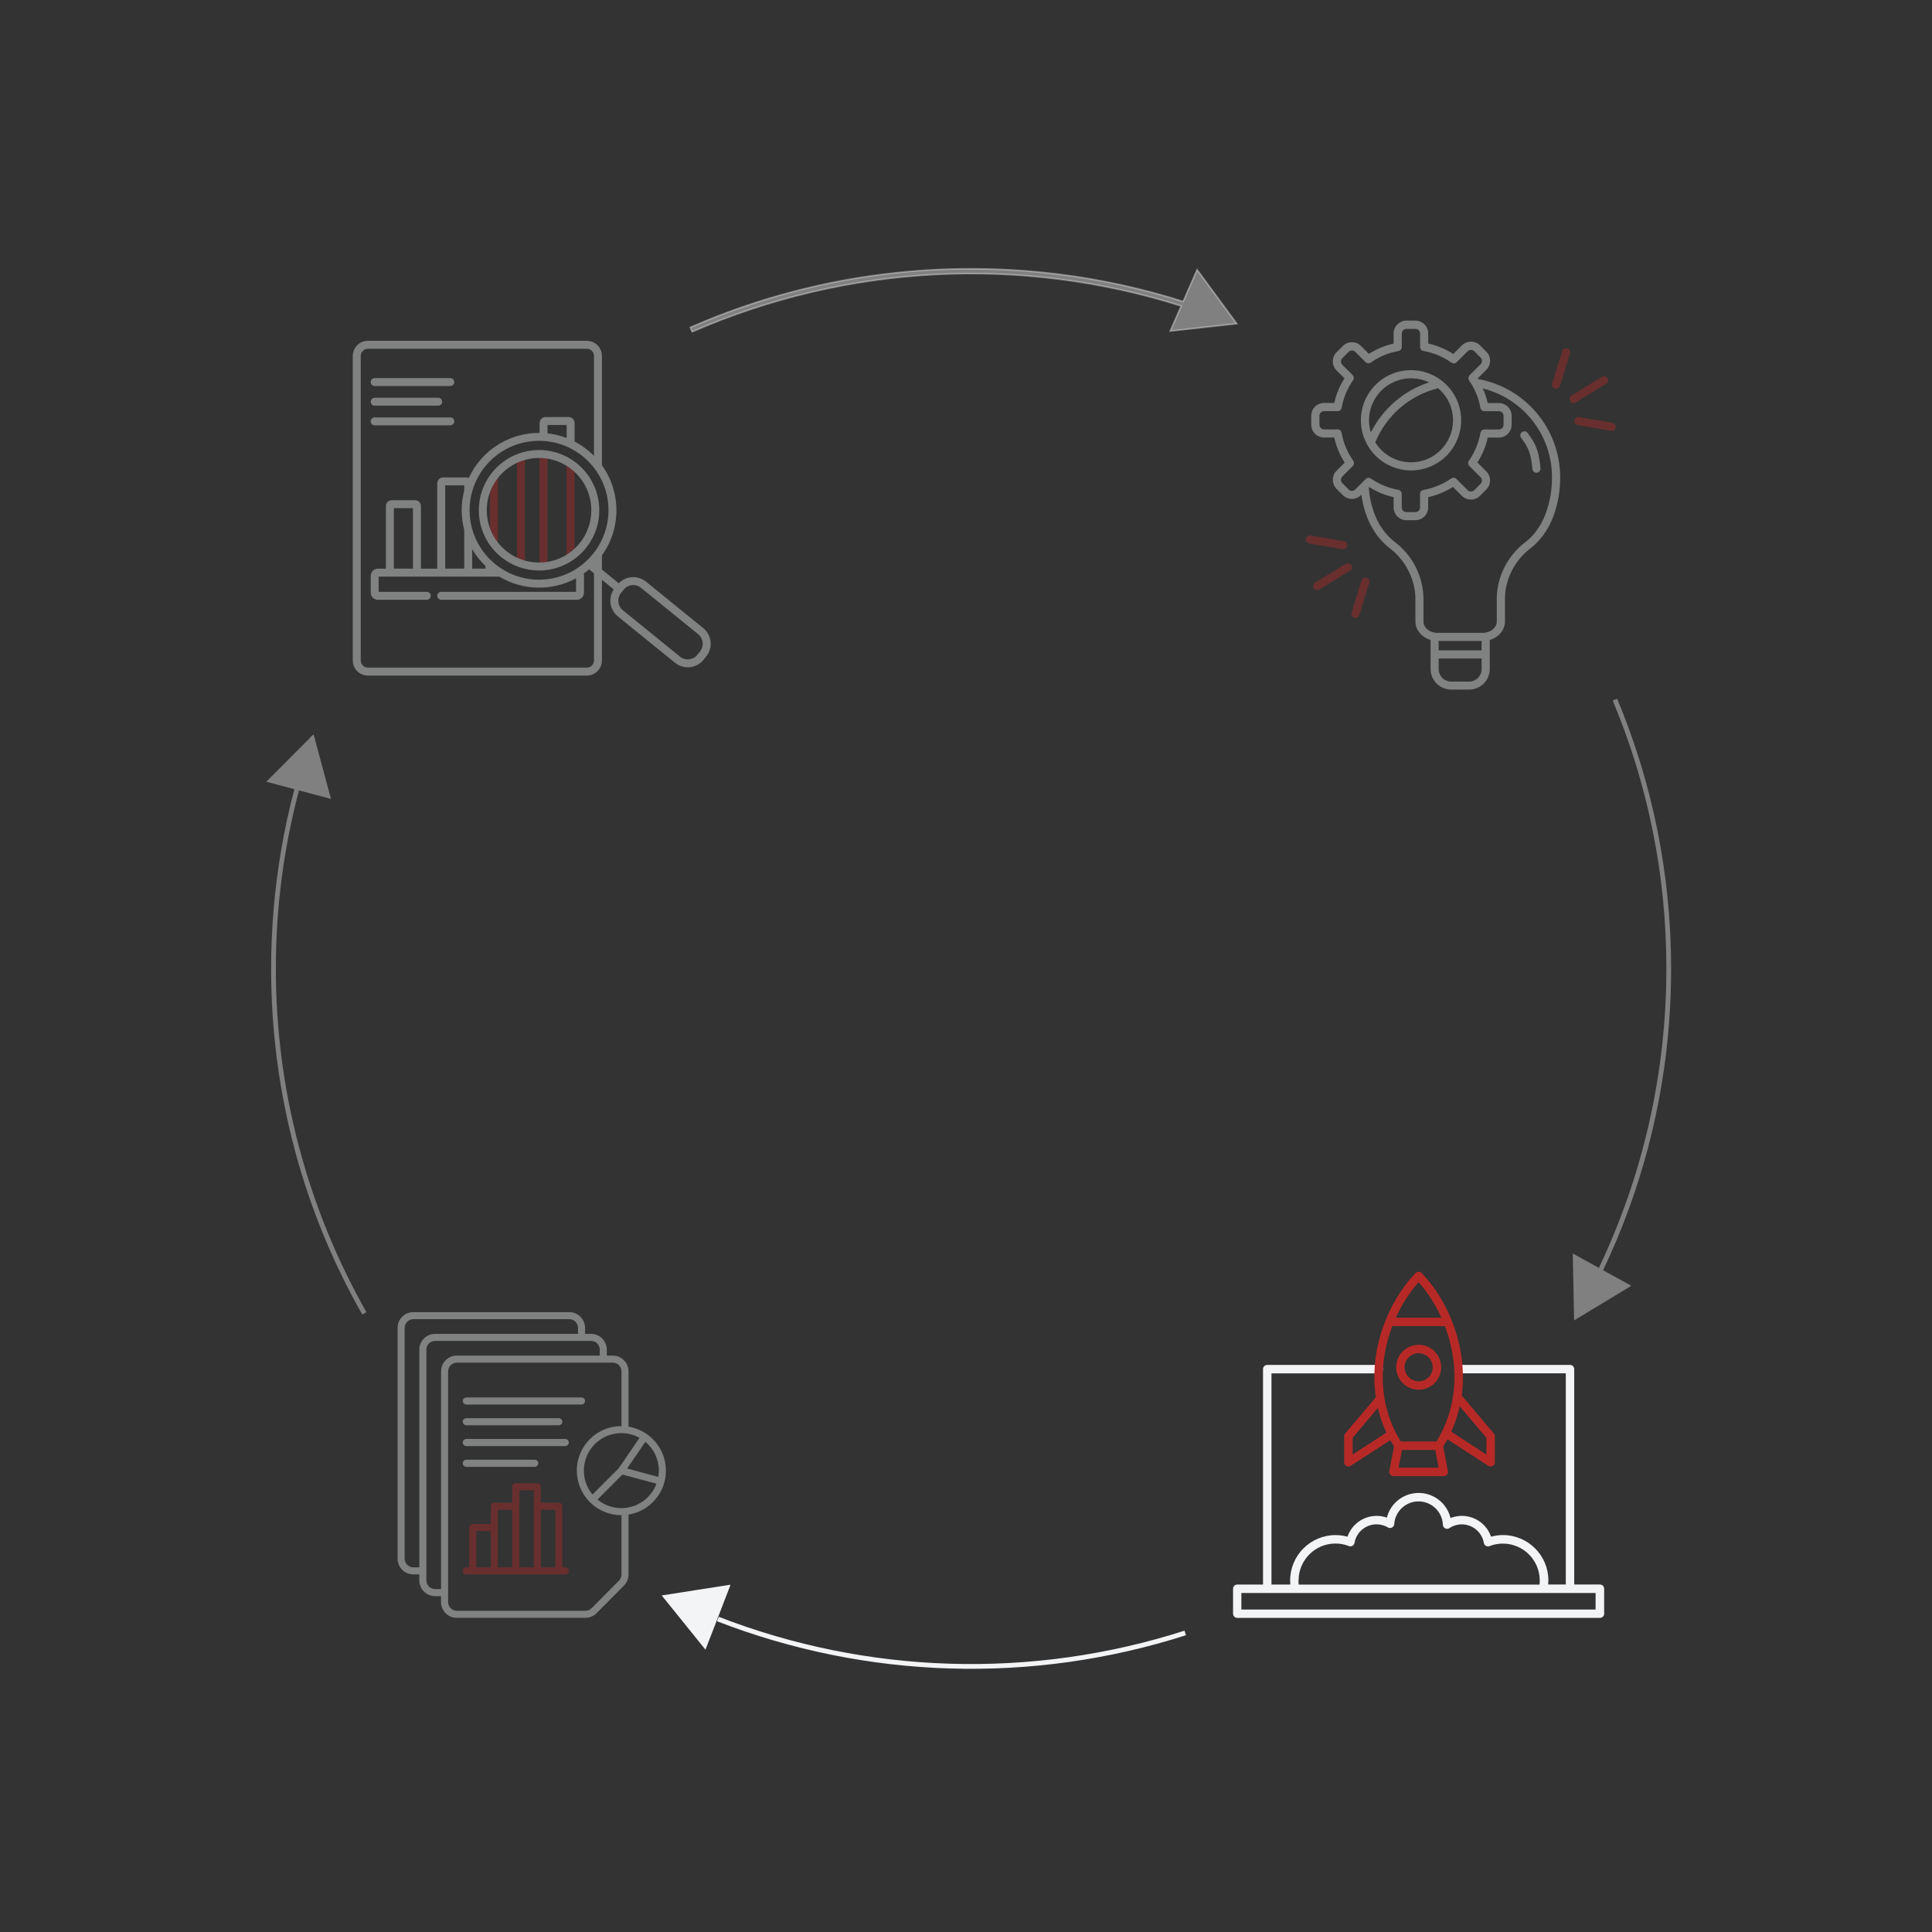 <?xml version="1.0" encoding="UTF-8"?> <svg xmlns="http://www.w3.org/2000/svg" xmlns:xlink="http://www.w3.org/1999/xlink" id="Ebene_1" viewBox="0 0 1216 1216"><rect x="0" y="0" width="1216" height="1216" fill="#333333" stroke="none"/><defs><style>.cls-1,.cls-2,.cls-3,.cls-4{fill:#f3f4f6;}.cls-5{stroke-miterlimit:10;stroke-width:3px;}.cls-5,.cls-3,.cls-4{stroke:#f3f4f6;}.cls-5,.cls-6{fill:none;}.cls-7{clip-path:url(#clippath-2);}.cls-8{clip-path:url(#clippath-6);}.cls-2,.cls-9,.cls-4{opacity:.4;}.cls-10{clip-path:url(#clippath-1);}.cls-11{clip-path:url(#clippath-4);}.cls-12{clip-path:url(#clippath);}.cls-13{clip-path:url(#clippath-3);}.cls-14{fill:#b72926;}.cls-15{clip-path:url(#clippath-5);}</style><clipPath id="clippath"><rect class="cls-6" width="1216" height="1216"></rect></clipPath><clipPath id="clippath-1"><rect class="cls-6" x="163.62" y="166.57" width="888.75" height="888.87"></rect></clipPath><clipPath id="clippath-2"><rect class="cls-6" x="163.62" y="166.57" width="888.75" height="888.87"></rect></clipPath><clipPath id="clippath-3"><rect class="cls-6" x="222.04" y="214.52" width="225.28" height="210.7"></rect></clipPath><clipPath id="clippath-4"><rect class="cls-6" x="776.11" y="800.45" width="233.58" height="217.85"></rect></clipPath><clipPath id="clippath-5"><rect class="cls-6" x="250.23" y="825.86" width="168.9" height="192.43"></rect></clipPath><clipPath id="clippath-6"><rect class="cls-6" x="821.81" y="201.78" width="195.15" height="232.22"></rect></clipPath></defs><g class="cls-12"><g id="Zeichenfläche_2"><g id="loesungen-arbeitsablauf"><g id="Gruppe_14961"><g class="cls-10"><g id="Gruppe_14960"><g id="Gruppe_14959"><g class="cls-7"><g id="Gruppe_14958"><path id="Pfad_51935" class="cls-5" d="m451.81,1019.01c94.16,36.52,198.01,39.61,294.18,8.76"></path><path id="Vereinigungsmenge_2" class="cls-2" d="m990.38,812.85l-.49-23.9,16.45,9.06c27.96-58.82,42.47-123.13,42.47-188.25.11-57.97-11.37-115.37-33.77-168.84l2.77-1.16c5.48,13.09,10.38,26.6,14.55,40.16,4.22,13.71,7.81,27.8,10.66,41.87,2.89,14.25,5.1,28.84,6.55,43.35,1.48,14.73,2.23,29.74,2.23,44.62,0,19.31-1.25,38.6-3.75,57.75-2.45,18.71-6.11,37.25-10.94,55.49-6.98,26.31-16.4,51.91-28.14,76.47l4.24,2.33,13.57,7.47-17.93,10.85-18.11,10.95-.37-18.22Z"></path><path id="Vereinigungsmenge_1" class="cls-2" d="m185.64,724.16c-4.93-18.42-8.66-37.14-11.17-56.04-2.55-19.35-3.83-38.84-3.83-58.35,0-12.67.55-25.47,1.62-38.03,1.06-12.41,2.67-24.9,4.77-37.13,2.19-12.72,4.95-25.39,8.26-37.9l-17.67-4.71,12.87-12.91,14.73-14.78c.09-.25.17-.49.26-.74l.35.12,1.53-1.53.62,2.29.33.12c-.06.16-.11.32-.17.48l6.15,22.83,4.03,14.96-20.15-5.36c-9.69,36.65-14.58,74.4-14.54,112.3-.02,75.75,19.62,150.21,57,216.1l-2.61,1.48c-18.47-32.45-32.71-67.13-42.39-103.19Z"></path><path id="Pfad_51939" class="cls-3" d="m459.04,998.04l-7.54,19.55-7.63,19.74-11.44-14.19-15.01-18.6,26.32-4.12,15.3-2.39Z"></path><path class="cls-4" d="m769.23,191.23l-15.78-21.46-8.76,20.01c-2.66-.84-5.32-1.67-7.98-2.46-13.28-3.94-26.91-7.29-40.52-9.95-13.78-2.69-27.87-4.75-41.89-6.11-14.21-1.38-28.71-2.08-43.08-2.08-15.54,0-31.07.81-46.52,2.43-44.92,4.7-88.84,16.32-130.21,34.46l1.2,2.75h0c97.59-42.58,206.95-48.1,307.77-16.24l-6.92,15.78,21.04-2.33,20.83-2.32-9.18-12.48Z"></path></g></g></g></g></g></g><g id="Gruppe_15332" class="cls-9"><g class="cls-13"><g id="Gruppe_15331"><path id="Pfad_55370" class="cls-14" d="m310.93,344.61c-1.38,0-2.5-1.12-2.5-2.5v-41.4c0-1.38,1.12-2.5,2.5-2.5s2.5,1.12,2.5,2.5v41.4c0,1.38-1.12,2.5-2.5,2.5"></path><path id="Pfad_55371" class="cls-14" d="m327.93,356.11c-1.38,0-2.5-1.12-2.5-2.5v-64.87c0-1.38,1.12-2.5,2.5-2.5s2.5,1.12,2.5,2.5v64.86c0,1.38-1.12,2.5-2.5,2.5"></path><path id="Pfad_55372" class="cls-14" d="m359.14,352.35c-1.38,0-2.5-1.12-2.5-2.5v-57.3c0-1.38,1.12-2.5,2.5-2.5s2.5,1.12,2.5,2.5v57.3c0,1.38-1.12,2.5-2.5,2.5"></path><path id="Pfad_55373" class="cls-14" d="m342.12,359.07c-1.38,0-2.5-1.12-2.5-2.5v-70.78c0-1.38,1.12-2.5,2.5-2.5s2.5,1.12,2.5,2.5v70.78c0,1.38-1.12,2.5-2.5,2.5"></path><path id="Pfad_55374" class="cls-1" d="m235.83,242.97h47.59c1.38,0,2.5-1.12,2.5-2.5s-1.12-2.5-2.5-2.5h-47.59c-1.38,0-2.5,1.12-2.5,2.5s1.12,2.5,2.5,2.5"></path><path id="Pfad_55375" class="cls-1" d="m235.83,255.34h39.98c1.38,0,2.5-1.12,2.5-2.5s-1.12-2.5-2.5-2.5h-39.98c-1.38,0-2.5,1.12-2.5,2.5s1.12,2.5,2.5,2.5"></path><path id="Pfad_55376" class="cls-1" d="m235.83,267.71h47.59c1.38,0,2.5-1.12,2.5-2.5s-1.12-2.5-2.5-2.5h-47.59c-1.38,0-2.5,1.12-2.5,2.5s1.12,2.5,2.5,2.5"></path><path id="Pfad_55377" class="cls-1" d="m363.16,291.73c-16.26-13.19-40.13-10.7-53.32,5.56-13.19,16.26-10.7,40.13,5.56,53.32,6.73,5.46,15.13,8.45,23.8,8.47,1.34,0,2.67-.07,4-.21,20.82-2.17,35.95-20.81,33.78-41.63-1.04-10-6.01-19.18-13.82-25.51m1.67,50.17c-11.45,14.11-32.17,16.26-46.28,4.81-14.11-11.45-16.26-32.17-4.81-46.28,5.5-6.77,13.46-11.09,22.13-11.99,1.15-.12,2.31-.18,3.47-.18,18.17.04,32.88,14.8,32.84,32.97-.01,7.53-2.61,14.82-7.35,20.67"></path><path id="Pfad_55378" class="cls-1" d="m447.24,403.88c-.34-3.36-2-6.44-4.62-8.56l-36.03-29.23c-5.12-4.13-12.54-3.69-17.13,1.01l-10.6-8.6v-8.96c12.17-16.95,12.17-39.77,0-56.72v-68.79c0-5.25-4.27-9.51-9.52-9.52h-137.78c-5.25,0-9.51,4.26-9.52,9.52v191.66c0,5.26,4.26,9.51,9.52,9.52h137.78c5.26,0,9.51-4.26,9.52-9.52v-50.75l7.45,6.04c-3.66,5.46-2.56,12.82,2.54,16.97l36.03,29.23c5.46,4.42,13.46,3.58,17.89-1.86l1.72-2.12c2.13-2.62,3.12-5.98,2.76-9.33m-103.44-39.25c-24,2.5-45.49-14.93-48-38.93-2.5-24,14.93-45.49,38.93-48,24-2.5,45.49,14.93,48,38.93,0,0,0,0,0,.01,2.47,23.99-14.94,45.46-38.93,47.99m-46.61-6.71v-12.25c2.29,3.9,5.1,7.47,8.37,10.6v1.64h-8.37Zm-5.01-49.13c-2.15,8.12-2.15,16.66,0,24.79v24.34h-11.99v-52.43h11.99v3.29Zm64.45-33.1c-3.86-1.48-7.9-2.46-12.01-2.92v-5.27h12.02v8.19Zm17.21,140.01c0,2.49-2.02,4.51-4.51,4.51h-137.78c-2.49,0-4.51-2.02-4.51-4.51v-191.66c0-2.49,2.02-4.51,4.51-4.51h137.78c2.49,0,4.51,2.02,4.51,4.51v62.87c-3.58-3.6-7.69-6.63-12.2-8.97v-11.69c0-2.07-1.69-3.75-3.76-3.75h-14.5c-2.07,0-3.76,1.68-3.76,3.75v6.24c-19.15-.16-36.6,10.95-44.57,28.36-.48-.23-1.01-.35-1.55-.35h-14.62c-2.04,0-3.69,1.66-3.69,3.7v53.74h-10.28v-39.47c0-1.99-1.62-3.61-3.61-3.61h-14.8c-1.99,0-3.61,1.62-3.61,3.61v39.47h-5.07c-2.48,0-4.49,2.01-4.5,4.49v10.6c0,2.48,2.02,4.49,4.5,4.49h30.8c1.38,0,2.5-1.12,2.5-2.5s-1.12-2.5-2.5-2.5h-30.3v-9.57h75.94c14.78,8.86,33.14,9.27,48.29,1.06v8.51h-84.86c-1.38,0-2.5,1.12-2.5,2.5s1.12,2.5,2.5,2.5h85.38c2.48,0,4.48-2.01,4.49-4.49v-10.6c0-.48-.08-.96-.23-1.41,1.17-.83,2.3-1.7,3.41-2.64l3.11,2.53v54.81Zm-113.94-57.78h-12v-38.07h12v38.07Zm180.69,52.14l-1.72,2.12c-2.69,3.3-7.54,3.81-10.85,1.13l-36.03-29.23c-3.29-2.69-3.8-7.54-1.13-10.85l1.72-2.12c1.29-1.59,3.16-2.6,5.19-2.8.27-.03.55-.04.82-.04,1.76,0,3.47.6,4.83,1.71l36.03,29.23c3.29,2.69,3.8,7.53,1.13,10.85"></path></g></g></g><g id="Gruppe_15336"><g class="cls-11"><g id="Gruppe_15335"><path id="Pfad_55388" class="cls-1" d="m1007.03,997.29h-16.21v-135.57c0-1.47-1.19-2.65-2.65-2.65h-70.12c-1.47,0-2.65,1.19-2.65,2.65s1.19,2.66,2.65,2.66h67.46v132.91h-11.08c.08-.86.12-1.72.12-2.58-.02-15.75-12.78-28.52-28.54-28.54-2.55,0-5.08.34-7.54,1.02-3.48-10.13-14.51-15.53-24.65-12.05-.29.1-.57.2-.85.32-2.68-11.09-13.83-17.91-24.92-15.23-7.44,1.79-13.27,7.55-15.16,14.97-10.09-3.56-21.17,1.73-24.73,11.83-.02.06-.04.12-.06.18-2.45-.68-4.99-1.02-7.54-1.02-15.75.02-28.52,12.78-28.54,28.54,0,.86.04,1.72.12,2.58h-11.87v-132.92h67.46c1.47,0,2.65-1.19,2.65-2.65s-1.19-2.66-2.65-2.66h-70.12c-1.47,0-2.66,1.19-2.66,2.65v135.57h-16.21c-1.47,0-2.65,1.19-2.65,2.65,0,0,0,0,0,0v15.69c0,1.47,1.19,2.65,2.65,2.65h228.27c1.47,0,2.65-1.19,2.65-2.65v-15.69c0-1.47-1.19-2.65-2.65-2.65m-189.68-2.58c.01-12.82,10.4-23.21,23.23-23.23,2.88,0,5.73.53,8.41,1.59h0c.05.02.11.03.17.05.26.09.53.14.8.14h.02c.08,0,.15-.01.23-.02s.18-.01.26-.03.14-.04.21-.06c.09-.03.17-.05.26-.08s.13-.06.2-.09.16-.08.23-.13.12-.08.18-.13c.07-.05.14-.11.2-.17.05-.05.11-.1.15-.15.07-.07.13-.15.18-.23.04-.05.08-.1.11-.16.06-.1.12-.2.16-.31.02-.04.04-.07.06-.11,0,0,0-.02,0-.03.05-.12.08-.25.11-.38,0-.04.02-.08.03-.12h0c1.35-7.67,8.65-12.79,16.32-11.44,1.66.29,3.25.88,4.7,1.73.02.01.05.02.07.03.09.05.18.09.27.12.07.03.15.06.22.09s.16.04.24.06c.09.02.19.04.28.05.03,0,.05.01.08.01.06,0,.11,0,.16,0,.09,0,.18,0,.27,0,.09,0,.18-.02.26-.04.08-.01.16-.03.24-.06.08-.02.15-.05.23-.08.09-.03.17-.07.26-.12.06-.03.11-.07.17-.1.09-.06.18-.12.26-.19.05-.04.09-.08.14-.12.08-.07.16-.15.22-.24.05-.05.09-.12.13-.18s.08-.1.12-.16c.02-.03.02-.06.04-.08.04-.07.07-.15.11-.23.04-.08.07-.17.1-.26.02-.07.04-.15.05-.23.02-.1.04-.19.05-.29,0-.03.01-.05.01-.08.59-8.45,7.91-14.83,16.37-14.24,7.79.54,13.93,6.85,14.26,14.65,0,.06.02.12.02.18,0,.09.02.19.04.28.02.09.04.17.07.25.02.08.05.16.08.23.04.09.09.19.15.28.03.05.05.1.08.15,0,.01.02.02.02.03.06.09.13.17.21.25.04.05.08.1.13.15.07.06.15.13.22.18.06.05.11.1.17.14.09.06.19.11.28.15.05.03.11.06.16.09.12.05.24.08.36.11.04.01.08.03.13.04s.06,0,.09,0c.14.03.29.04.43.04h.11c.05,0,.11-.02.16-.02.1,0,.2-.02.3-.04.08-.02.16-.04.24-.07s.17-.05.25-.09c.09-.04.18-.09.26-.14.05-.03.1-.05.15-.08,6.49-4.3,15.24-2.52,19.54,3.98,1.07,1.61,1.79,3.43,2.13,5.33h0s.02.08.03.12c.03.13.06.26.11.38,0,0,0,.02,0,.03.01.04.04.07.05.11.05.11.1.22.16.32.03.05.07.1.11.15.06.08.12.16.19.24.05.05.09.1.14.14.07.07.14.13.22.18.05.04.11.08.16.12.08.05.17.1.26.14.06.03.11.06.17.08.1.04.19.07.29.1.06.02.12.04.18.05.1.02.2.03.3.04.06,0,.13.02.19.02h.02c.15,0,.3-.01.45-.04h0c.11-.02.22-.05.32-.09.07-.02.14-.03.2-.06h0c2.68-1.06,5.53-1.6,8.41-1.59,12.82.01,23.21,10.4,23.23,23.23,0,.86-.05,1.72-.15,2.58h-151.57c-.1-.86-.15-1.72-.15-2.58m187.02,18.27h-222.95v-10.4h16.13s.05,0,.08,0h190.53s.05,0,.08,0h16.13v10.4Z"></path><path id="Pfad_55389" class="cls-14" d="m892.91,874.7c7.82,0,14.15-6.33,14.15-14.15,0-7.82-6.33-14.15-14.15-14.15-7.82,0-14.15,6.33-14.15,14.15h0c0,7.81,6.34,14.14,14.15,14.15m0-22.99c4.88,0,8.84,3.96,8.84,8.84s-3.96,8.84-8.84,8.84c-4.88,0-8.84-3.96-8.84-8.84h0c0-4.88,3.96-8.84,8.84-8.84"></path><path id="Pfad_55390" class="cls-14" d="m940.24,902.27l-20.04-23.69c-.07-.07-.14-.14-.22-.21,3.96-29.11-7.61-58.77-25.18-77.14-1.07-1.05-2.77-1.05-3.84,0-17.79,18.6-29.41,48.76-25.01,78.22l-19.29,22.82c-.41.48-.63,1.09-.63,1.71v16.38c0,1.47,1.19,2.65,2.65,2.66.51,0,1.02-.15,1.45-.43l24.93-16.17c.74,1.34,1.52,2.67,2.35,3.99l-2.97,15.51c-.28,1.44.67,2.83,2.11,3.11.16.03.33.05.5.05h31.67c1.47,0,2.66-1.19,2.65-2.66,0-.17-.02-.33-.05-.5l-2.97-15.51c.94-1.49,1.82-3,2.65-4.53l25.76,16.71c1.23.8,2.87.45,3.67-.78.28-.43.43-.93.43-1.44v-16.38c0-.63-.22-1.23-.63-1.71m-47.35-95.28c5.87,6.69,10.7,14.22,14.33,22.34h-28.67c3.63-8.12,8.47-15.65,14.33-22.34m-16.55,27.65h33.1c8.57,22.5,9.05,49.5-5.34,72.61h-22.42c-14.4-23.12-13.92-50.12-5.34-72.61m-24.99,80.84v-10.52l15.89-18.79c1.26,5.34,3.07,10.54,5.4,15.51l-21.29,13.81Zm28.92,8.29l2.15-11.21h20.94l2.15,11.21h-25.24Zm55.29-8.29l-22.15-14.37c2.35-5.13,4.15-10.49,5.37-16l16.78,19.84v10.52Z"></path></g></g></g><g id="Gruppe_15338" class="cls-9"><g class="cls-15"><g id="Gruppe_15337"><path id="Pfad_55391" class="cls-1" d="m293.48,884h72.53c1.23,0,2.22-1,2.22-2.22s-1-2.23-2.22-2.23h-72.53c-1.23,0-2.22,1-2.22,2.23s1,2.22,2.22,2.22"></path><path id="Pfad_55392" class="cls-1" d="m293.48,897.07h58.23c1.23,0,2.23-.99,2.23-2.22,0-1.23-.99-2.23-2.22-2.23h-58.24c-1.23,0-2.23.99-2.23,2.22,0,1.23.99,2.23,2.22,2.23h0"></path><path id="Pfad_55393" class="cls-1" d="m355.79,905.69h-62.32c-1.23,0-2.23.99-2.23,2.22,0,1.23.99,2.23,2.22,2.23h62.32c1.23,0,2.22-1,2.22-2.23,0-1.23-1-2.22-2.22-2.22"></path><path id="Pfad_55394" class="cls-14" d="m355.79,986.49h-1.86v-38.47c0-1.23-1-2.23-2.22-2.23h-11.31v-10.04c0-1.23-1-2.22-2.22-2.22h-13.54c-1.23,0-2.22,1-2.22,2.22v10.05h-11.31c-1.23,0-2.22,1-2.22,2.23h0v11.16h-11.32c-1.23,0-2.22,1-2.22,2.23h0v25.08h-1.86c-1.23,0-2.23.99-2.23,2.22,0,1.23.99,2.23,2.22,2.23h62.32c1.23,0,2.23-.99,2.23-2.22,0-1.23-.99-2.23-2.22-2.23h0m-56-22.86h9.09v22.86h-9.09v-22.86Zm13.54,22.86v-36.24h9.09v36.24h-9.09Zm13.53-48.51h9.09v48.51h-9.09v-48.51Zm13.54,12.27h9.09v36.24h-9.08v-36.24Z"></path><path id="Pfad_55395" class="cls-1" d="m293.48,923.21h43.11c1.23,0,2.22-1,2.22-2.23,0-1.23-1-2.22-2.22-2.22h-43.11c-1.23,0-2.23.99-2.23,2.22,0,1.23.99,2.23,2.22,2.23h0"></path><path id="Pfad_55396" class="cls-1" d="m418.17,932.89c3.07-11.44-1.39-23.57-11.13-30.31-.04-.03-.07-.07-.11-.09s-.06-.03-.09-.05c-3.38-2.3-7.22-3.84-11.25-4.5v-34.82c0-5.47-4.44-9.91-9.91-9.92h-3.76v-3.76c0-5.47-4.44-9.91-9.92-9.91h-3.76v-3.76c0-5.47-4.44-9.91-9.92-9.91h-98.18c-5.47,0-9.91,4.44-9.91,9.91v145.25c0,5.47,4.44,9.91,9.91,9.91h3.76v3.76c0,5.47,4.44,9.91,9.92,9.91h3.76v3.76c0,5.48,4.44,9.91,9.92,9.91h80.96c2.64,0,5.18-1.06,7.04-2.93l17.22-17.38c1.85-1.85,2.88-4.36,2.87-6.98v-37.68c10.88-1.79,19.7-9.78,22.58-20.42h0m-3.49-7.26c0,1.32-.11,2.63-.33,3.93l-19.65-5.27,11.5-16.78c5.38,4.48,8.49,11.11,8.49,18.11m-41.78,15.03c-8.31-10.03-6.92-24.9,3.12-33.21,7.49-6.2,18.01-7.18,26.5-2.45l-13.16,19.21-16.46,16.46Zm-112.75,45.83c-3.02,0-5.46-2.45-5.47-5.46v-145.25c0-3.02,2.45-5.46,5.47-5.47h98.18c3.02,0,5.46,2.45,5.47,5.47v3.76h-89.97c-5.47,0-9.91,4.44-9.92,9.91v137.04h-3.76Zm13.68,13.68c-3.02,0-5.46-2.45-5.47-5.46v-145.25c0-3.02,2.45-5.46,5.47-5.47h98.18c3.02,0,5.46,2.45,5.47,5.47v3.76h-89.97c-5.47,0-9.91,4.44-9.92,9.91v137.04h-3.76Zm117.32-9.17c0,1.44-.57,2.83-1.58,3.85l-17.22,17.38c-1.03,1.03-2.42,1.61-3.88,1.62h-80.96c-3.02,0-5.46-2.45-5.47-5.46v-145.25c0-3.02,2.45-5.46,5.47-5.47h98.18c3.02,0,5.46,2.45,5.46,5.47v34.45h-.07c-15.48,0-28.04,12.54-28.05,28.02,0,7.4,2.92,14.5,8.13,19.75.03.04.06.08.09.11s.07.06.11.09c5.24,5.21,12.33,8.13,19.72,8.13h.07v37.32Zm-.07-41.77c-5.49,0-10.81-1.91-15.03-5.42l15.7-15.7,21.45,5.75c-3.45,9.23-12.26,15.36-22.12,15.37"></path></g></g></g><g class="cls-9"><g class="cls-8"><g id="Gruppe_15339"><path id="Pfad_55397" class="cls-1" d="m860.65,280.09c8.59,15.16,27.84,20.49,43,11.91,15.16-8.59,20.49-27.84,11.91-43-2.04-3.6-4.77-6.77-8.04-9.32-.04-.04-.09-.07-.13-.1-13.77-10.67-33.58-8.15-44.25,5.62-7.68,9.91-8.76,23.43-2.75,34.44.07.16.16.32.26.46m53.88-15.56c0,14.6-11.83,26.43-26.42,26.44-9.17,0-17.69-4.75-22.51-12.56,6.99-17.01,21.68-29.67,39.54-34.06,5.96,5.01,9.4,12.4,9.39,20.19m-26.44-26.44c3.92,0,7.8.87,11.34,2.56-15.94,5.2-29.13,16.57-36.63,31.56-4.25-13.97,3.63-28.73,17.6-32.98,2.49-.76,5.09-1.14,7.69-1.14"></path><path id="Pfad_55398" class="cls-1" d="m930.22,238.52c-.06-.1-.12-.2-.18-.3l5.46-5.46c3.15-3.15,3.15-8.26,0-11.41l-3.98-3.97c-3.15-3.15-8.26-3.15-11.41,0l-5.41,5.41c-4.84-3.1-10.18-5.32-15.79-6.57v-6.36c0-4.46-3.62-8.07-8.08-8.07h-5.61c-4.46,0-8.07,3.61-8.08,8.07v6.39c-5.52,1.24-10.78,3.43-15.55,6.47l-4.97-4.97c-3.16-3.14-8.26-3.14-11.42,0l-3.97,3.97c-3.15,3.16-3.15,8.27,0,11.42l4.98,4.98c-3.02,4.75-5.19,9.99-6.42,15.49h-6.44c-4.45,0-8.06,3.61-8.07,8.07v5.62c0,4.45,3.61,8.06,8.07,8.07h6.42c1.24,5.61,3.46,10.96,6.57,15.8l-5.1,5.09c-3.15,3.16-3.15,8.27,0,11.43l3.96,3.97c3.16,3.15,8.26,3.15,11.42,0l.24-.24c2.01,14.45,8.06,25.99,17.77,33.59.32.24.64.48.98.76,9.41,7.44,15.39,19.78,15.23,31.54v.2c0,.12,0,.23,0,.34,0,.04,0,.07.01.11v13.15c0,5.43,4.01,10.04,9.55,11.65v18.29c.01,7.17,5.83,12.98,13,12.98h11.29c7.17,0,12.98-5.82,12.99-12.98v-18.28c5.54-1.61,9.55-6.22,9.55-11.65v-14.73c.03-2.49.31-4.98.85-7.42,2.08-9.55,7.52-18.03,15.31-23.93.03-.02.07-.04.1-.07,2.87-2.26,5.43-4.9,7.61-7.84,2.73-3.69,4.93-7.74,6.55-12.04,2.92-7.88,4.39-16.23,4.32-24.64,0-30.44-21.79-56.51-51.74-61.91m-81.39,69.49l-3.96-3.96c-1.15-1.16-1.15-3.02,0-4.18l6.58-6.58s.03-.03.04-.05.05-.06.07-.09c.09-.1.17-.2.24-.31.01-.02.02-.04.03-.07.07-.12.14-.25.19-.38,0-.01,0-.03.01-.05.05-.14.09-.28.12-.42,0-.03,0-.06,0-.09.02-.13.03-.26.03-.39,0-.05-.01-.11-.01-.16,0-.11-.02-.22-.04-.32-.01-.07-.04-.14-.06-.21-.02-.09-.05-.18-.08-.27-.08-.15-.16-.3-.24-.44,0-.01-.01-.03-.02-.04-3.72-5.27-6.23-11.31-7.34-17.66,0-.01,0-.02,0-.03-.02-.1-.05-.19-.08-.28-.02-.07-.04-.14-.07-.21s-.08-.15-.11-.22c-.04-.08-.08-.15-.12-.22-.04-.05-.08-.1-.12-.15-.06-.08-.12-.16-.19-.23-.04-.04-.09-.08-.14-.11-.08-.07-.16-.14-.24-.2-.05-.03-.11-.06-.16-.09-.09-.05-.18-.1-.27-.15-.06-.03-.12-.04-.18-.06-.1-.04-.2-.07-.3-.09-.06-.01-.12-.01-.18-.02-.11-.02-.21-.03-.32-.03h-8.53c-1.63,0-2.94-1.32-2.94-2.94v-5.62c0-1.63,1.32-2.94,2.94-2.94h8.53c.16,0,.32-.02.48-.05.06,0,.11-.03.16-.04.1-.02.2-.05.29-.09.06-.03.12-.05.18-.08.08-.04.16-.08.24-.13.06-.04.11-.07.16-.11.07-.05.14-.11.21-.17.05-.04.09-.09.14-.13.07-.07.13-.14.18-.22.04-.05.07-.1.1-.15.05-.08.1-.17.14-.26.03-.05.06-.1.08-.16.04-.1.07-.2.09-.3.01-.06.03-.11.05-.17,0-.01,0-.02,0-.03,1.12-6.24,3.58-12.17,7.21-17.37,0,0,0-.02.01-.03.05-.08.1-.17.14-.26.03-.06.07-.12.1-.19.03-.08.06-.17.08-.25.02-.08.05-.15.07-.23s.02-.15.03-.23c.01-.09.02-.17.02-.26,0-.08-.01-.16-.02-.23s0-.17-.02-.25-.04-.15-.07-.23-.04-.16-.07-.24-.07-.13-.1-.19c-.04-.09-.08-.17-.13-.25-.03-.05-.08-.1-.12-.15-.06-.09-.13-.17-.2-.25,0,0-.01-.01-.02-.02l-6.46-6.45c-1.14-1.16-1.14-3.02,0-4.18l3.97-3.97c1.16-1.15,3.02-1.15,4.18,0l6.45,6.45s.05.04.08.07c.06.05.11.1.17.14.1.07.2.14.3.2.06.03.12.07.18.1.12.05.24.1.36.13.06.01.11.04.16.05.18.04.37.06.55.07h0c.15,0,.3-.02.44-.04.04,0,.08-.02.13-.03.11-.02.21-.05.31-.09.05-.02.09-.03.14-.06.1-.05.2-.1.3-.16.04-.02.07-.04.11-.06.01,0,.02-.01.03-.02,5.22-3.66,11.17-6.13,17.44-7.26,0,0,.02,0,.03,0,.1-.02.2-.05.29-.08.07-.02.13-.04.2-.06.08-.03.15-.07.23-.12.07-.04.15-.08.22-.12.06-.04.11-.09.17-.13.07-.06.15-.11.22-.18.05-.05.1-.11.14-.17.06-.06.12-.13.17-.2.04-.07.08-.14.12-.21.04-.07.09-.14.12-.22s.05-.15.07-.22c.03-.08.06-.17.08-.26.01-.07.02-.14.03-.2.02-.1.03-.2.03-.31v-8.51c0-1.63,1.33-2.95,2.96-2.95h5.61c1.63,0,2.96,1.31,2.96,2.95v8.48c0,.1.01.19.03.29,0,.07.01.15.03.22.02.08.05.16.07.24.03.08.05.16.08.24s.07.13.11.19c.04.08.08.16.13.24.04.06.1.12.14.17s.11.14.17.2.12.1.18.15c.06.06.13.11.2.16.06.04.13.07.19.1.08.05.16.09.25.13.06.02.12.04.19.06.1.04.2.06.3.09h.03c6.35,1.13,12.38,3.64,17.66,7.35.01,0,.03.01.04.02.04.02.08.04.11.07.1.06.2.11.3.16.05.02.09.04.14.06.1.04.21.07.31.09.04,0,.08.02.13.03.15.03.3.04.44.04h0c.19,0,.37-.02.55-.07.05-.01.11-.03.16-.05.13-.04.25-.08.37-.13.06-.03.12-.06.18-.1.1-.06.21-.13.3-.2.06-.04.12-.09.17-.14.03-.02.06-.04.08-.07l6.89-6.89c1.15-1.15,3.02-1.15,4.17,0l3.98,3.98c1.14,1.15,1.14,3.01,0,4.17l-6.94,6.94s-.01.01-.02.02c-.07.08-.14.16-.2.25-.04.05-.08.1-.11.15-.05.09-.1.18-.14.27-.03.06-.06.11-.09.17-.04.1-.07.2-.09.31-.01.06-.04.11-.05.16-.02.13-.04.25-.05.38,0,.04,0,.07,0,.11,0,.14.02.28.04.41,0,.03,0,.05,0,.08.03.13.06.25.11.37.01.04.02.08.03.11.05.1.1.21.16.31.03.05.05.1.08.15,0,.01.01.03.02.04.61.88,1.19,1.79,1.78,2.79,2.63,4.46,4.44,9.36,5.35,14.46,0,0,0,.02,0,.03.01.07.04.13.06.2.02.09.05.18.08.26.03.06.06.12.09.18.04.08.08.16.13.24.04.06.07.11.11.16.05.07.11.14.17.21.05.05.09.09.14.14.06.06.13.12.2.17.06.04.11.08.17.12.08.05.15.09.24.13.06.03.12.06.18.08.09.04.19.07.29.09.06.01.11.03.17.04.16.03.32.05.48.05h9.09c1.63,0,2.95,1.32,2.95,2.95v5.62c0,1.62-1.32,2.94-2.95,2.94h-9.1c-.09,0-.17.02-.26.03s-.17.01-.25.03-.14.04-.21.07c-.09.03-.18.05-.27.09-.07.03-.12.07-.18.1-.08.04-.16.09-.24.14-.07.05-.13.11-.2.16s-.12.1-.18.15c-.07.07-.13.14-.18.22-.04.05-.09.1-.13.16-.05.08-.09.16-.13.24-.04.07-.08.13-.11.2s-.05.15-.07.22c-.03.09-.06.18-.08.27,0,.01,0,.02,0,.03-1.1,6.31-3.59,12.31-7.27,17.56,0,0,0,.02-.02.03-.06.09-.11.18-.15.27-.03.06-.07.12-.1.18-.03.09-.06.17-.08.26-.02.07-.05.14-.07.22s-.02.17-.03.25c-.01.08-.02.16-.02.24,0,.08.01.17.02.25s0,.16.02.24.04.16.07.25.04.15.07.23.07.14.1.21c.04.08.08.16.13.24.04.06.08.11.13.16.06.08.12.16.19.24,0,0,.01.02.02.03l7.07,7.07c1.14,1.15,1.14,3.01,0,4.16l-3.97,3.98c-.55.55-1.3.86-2.09.86h0c-.78,0-1.53-.31-2.08-.86l-7.08-7.07s-.01-.01-.02-.02c-.08-.07-.16-.14-.24-.2-.05-.04-.1-.09-.16-.12s-.14-.08-.22-.11c-.08-.04-.15-.08-.23-.12-.05-.02-.11-.03-.17-.05-.1-.04-.21-.06-.31-.09-.05,0-.1,0-.14-.01-.11-.02-.23-.03-.35-.03-.05,0-.1.01-.15.01-.11,0-.23.02-.34.04-.05.01-.1.03-.15.04-.11.03-.22.06-.33.1-.05.02-.09.05-.14.08-.1.05-.2.11-.3.17,0,0-.02,0-.02.01-5.23,3.65-11.2,6.12-17.48,7.23-.01,0-.02,0-.03,0-.1.02-.2.05-.29.08-.07.02-.14.04-.2.06-.08.04-.16.08-.24.12s-.14.07-.21.11-.12.1-.19.15-.14.1-.2.16-.11.12-.16.18-.11.12-.16.19c-.04.07-.09.14-.12.22-.04.07-.08.14-.12.21-.03.07-.05.14-.07.22-.03.08-.06.17-.08.26-.01.07-.02.14-.03.21-.02.1-.03.2-.03.3v8.55c0,1.63-1.33,2.94-2.96,2.94h-5.61c-1.62,0-2.94-1.31-2.95-2.94v-8.57c0-.1-.01-.2-.03-.3,0-.07-.01-.14-.03-.21-.02-.08-.05-.17-.08-.25-.03-.08-.04-.16-.08-.23s-.07-.13-.11-.2c-.04-.08-.08-.16-.13-.24-.05-.06-.09-.12-.15-.18-.06-.07-.11-.14-.17-.2s-.12-.1-.19-.15c-.06-.06-.13-.11-.19-.15-.06-.04-.13-.07-.2-.11-.08-.05-.16-.09-.24-.12-.06-.03-.13-.04-.2-.06-.1-.03-.19-.06-.29-.08h-.03c-6.2-1.12-12.09-3.55-17.27-7.13h-.02c-.08-.06-.17-.11-.26-.16-.06-.03-.13-.07-.19-.1s-.13-.04-.19-.06c-.1-.04-.2-.06-.3-.09-.03,0-.07,0-.1-.01-.13-.02-.26-.03-.39-.04-.03,0-.07,0-.1,0-.13,0-.25.01-.38.04-.06.01-.11.03-.17.05-.1.02-.2.05-.3.09-.06.03-.12.06-.18.09-.09.04-.18.09-.26.14-.06.04-.11.08-.16.12-.08.06-.16.13-.24.19,0,0-.01.01-.02.02l-6.62,6.62c-1.15,1.15-3.02,1.15-4.18,0m83.71,101.22h-27.03v-5.89h27.03v5.89Zm-7.86,19.66h-11.29c-4.34,0-7.86-3.52-7.87-7.86v-6.66h27.03v6.66c0,4.34-3.52,7.86-7.86,7.86m48.18-105.64c-1.45,3.86-3.43,7.5-5.87,10.81-1.88,2.54-4.09,4.83-6.58,6.79,0,0-.02,0-.02.01-8.82,6.63-14.97,16.21-17.33,26.99-.59,2.68-.91,5.4-.96,8.14h0v15.09c0,3.87-4,7.14-8.73,7.14h-28.66c-4.82,0-8.74-3.2-8.74-7.14v-13.87h0c-.04-13.81-6.35-26.86-17.15-35.47-.38-.31-.76-.61-1.09-.84-11.76-9.23-15.34-23.44-16.22-34.15l.28-.28c4.72,2.98,9.92,5.12,15.37,6.34v6.45c0,4.45,3.62,8.06,8.07,8.06h5.61c4.46,0,8.07-3.61,8.08-8.06v-6.43c5.53-1.23,10.81-3.41,15.59-6.45l5.6,5.59c1.51,1.52,3.56,2.37,5.7,2.36h.01c2.14,0,4.2-.84,5.71-2.36l3.97-3.97c3.15-3.15,3.15-8.26,0-11.41l-5.59-5.59c3.07-4.8,5.27-10.11,6.5-15.67h6.97c4.45,0,8.06-3.61,8.07-8.06v-5.62c0-4.46-3.62-8.07-8.07-8.07h-6.99c-.71-3.15-1.73-6.22-3.05-9.17,25.66,6.44,43.61,29.56,43.49,56.01.07,7.78-1.28,15.51-3.98,22.81"></path><path id="Pfad_55399" class="cls-1" d="m957.87,272.01c-1.12.87-1.32,2.47-.46,3.59,5.31,6.87,6.24,11.25,7.09,19.62.13,1.31,1.23,2.3,2.54,2.3.09,0,.17,0,.26-.01,1.41-.14,2.43-1.4,2.29-2.81,0,0,0,0,0,0-.85-8.4-1.82-14.08-8.13-22.24-.86-1.12-2.47-1.33-3.59-.46,0,0,0,0,0,0"></path><path id="Pfad_55400" class="cls-14" d="m1011,241.5c1.21-.74,1.58-2.32.84-3.52-.74-1.21-2.32-1.58-3.52-.84h0l-19.25,11.8c-1.21.74-1.58,2.32-.84,3.52.74,1.21,2.32,1.58,3.52.84l19.25-11.8Z"></path><path id="Pfad_55401" class="cls-14" d="m1014.84,266.12l-20.96-3.62c-1.39-.24-2.72.69-2.96,2.09s.69,2.72,2.09,2.96h0l20.96,3.62c.15.02.29.04.44.04,1.41,0,2.56-1.15,2.56-2.56,0-1.25-.9-2.31-2.13-2.52"></path><path id="Pfad_55402" class="cls-14" d="m978.64,244.56c1.35.42,2.78-.34,3.2-1.69l6.28-20.32c.42-1.35-.34-2.79-1.69-3.21-1.35-.42-2.79.34-3.21,1.69h0l-6.27,20.32c-.42,1.35.34,2.78,1.69,3.2"></path><path id="Pfad_55403" class="cls-14" d="m850.55,355.71c-.74-1.21-2.32-1.58-3.52-.84,0,0,0,0,0,0l-19.26,11.8c-1.22.72-1.62,2.29-.9,3.51s2.29,1.62,3.51.9c.03-.01.05-.03.07-.05l19.25-11.8c1.21-.74,1.58-2.32.84-3.52"></path><path id="Pfad_55404" class="cls-14" d="m845.33,345.7c1.41,0,2.56-1.15,2.56-2.56,0-1.25-.9-2.31-2.13-2.52l-20.96-3.62c-1.4-.2-2.7.77-2.9,2.17-.2,1.35.7,2.61,2.03,2.88l20.96,3.62c.15.02.29.04.44.04"></path><path id="Pfad_55405" class="cls-14" d="m860.13,363.61c-1.35-.42-2.78.34-3.2,1.69,0,0,0,0,0,0l-6.28,20.32c-.42,1.35.34,2.79,1.69,3.21,1.35.42,2.79-.34,3.21-1.69l6.28-20.32c.42-1.35-.34-2.78-1.69-3.2"></path></g></g></g></g></g></g></svg> 